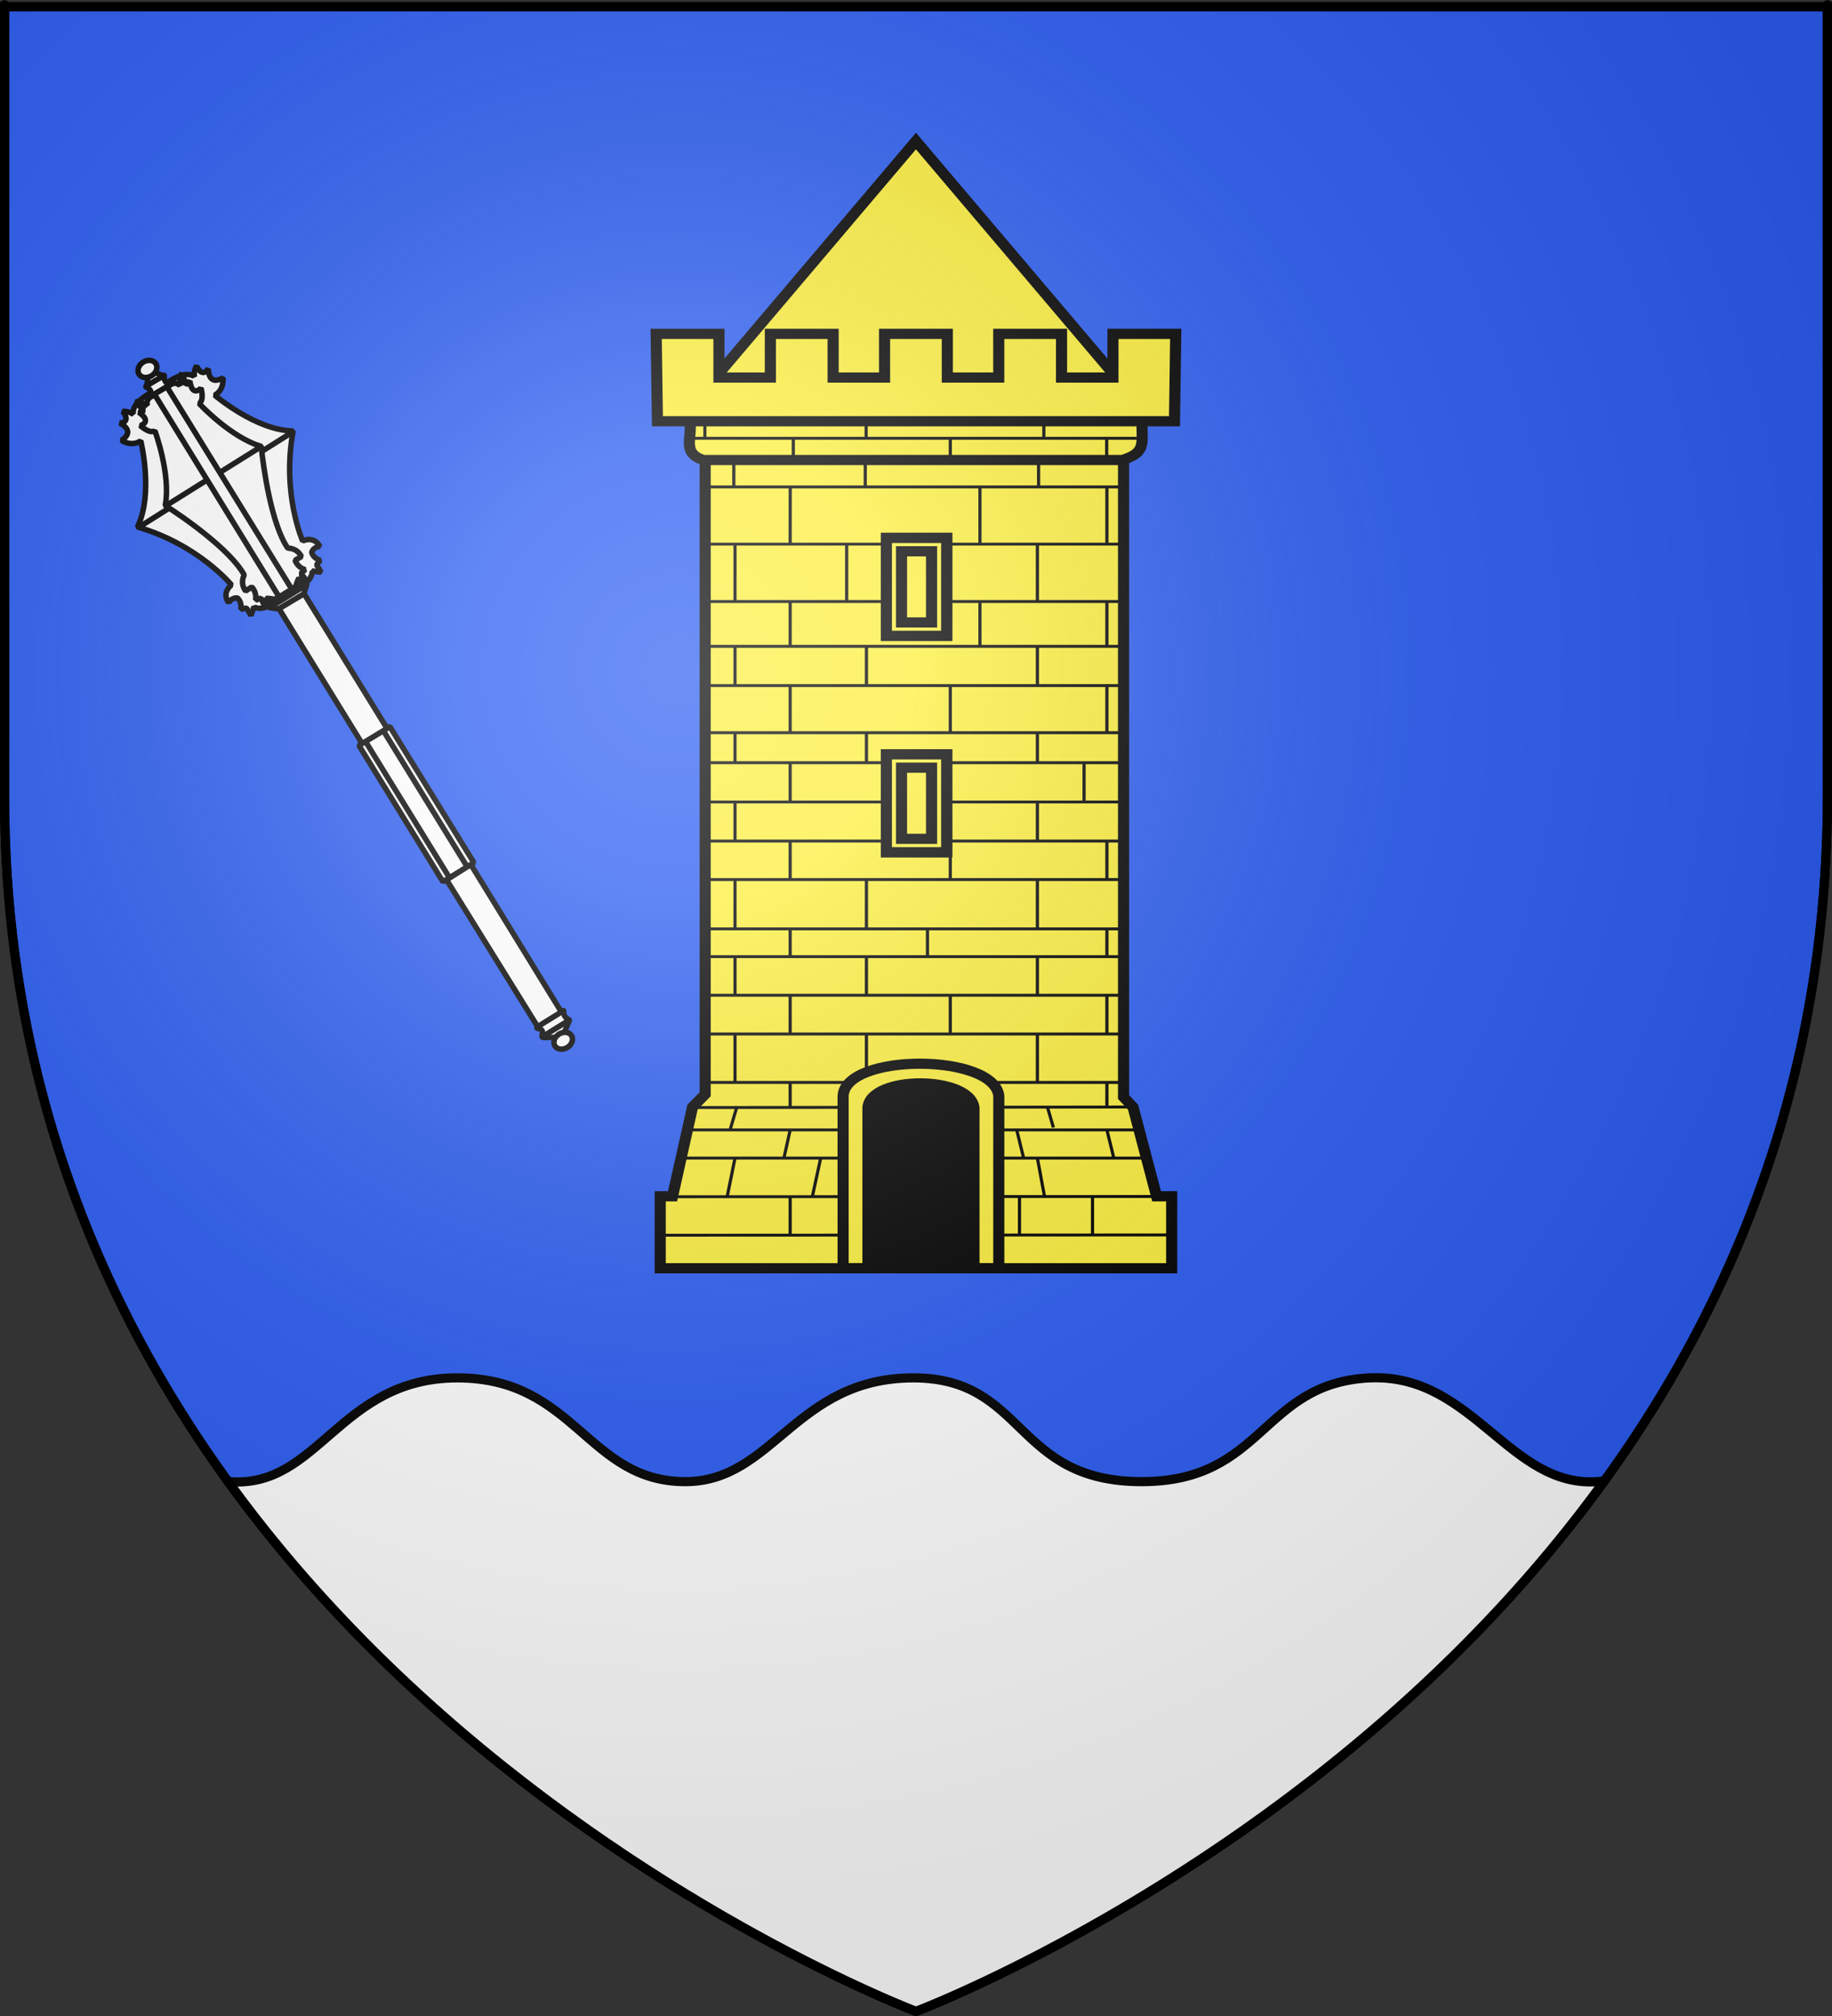 <?xml version="1.0" encoding="UTF-8" standalone="no"?>
<svg
   xmlns:dc="http://purl.org/dc/elements/1.1/"
   xmlns:cc="http://creativecommons.org/ns#"
   xmlns:rdf="http://www.w3.org/1999/02/22-rdf-syntax-ns#"
   xmlns:svg="http://www.w3.org/2000/svg"
   xmlns="http://www.w3.org/2000/svg"
   xmlns:xlink="http://www.w3.org/1999/xlink"
   xmlns:sodipodi="http://sodipodi.sourceforge.net/DTD/sodipodi-0.dtd"
   xmlns:inkscape="http://www.inkscape.org/namespaces/inkscape"
   height="660"
   width="600"
   version="1.0"
   id="svg2"
   sodipodi:version="0.32"
   inkscape:version="0.46"
   sodipodi:docname="Blason ville fr Saint-Martin-d'Arrossa (Pyrénées-Atlantiques).svg"
   sodipodi:docbase="D:\Mes documents\Renaud-Notre Lapin"
   inkscape:export-filename="/Users/olivier/Desktop/Blason Rouge/Blason_Vide_3D.png"
   inkscape:export-xdpi="144"
   inkscape:export-ydpi="144"
   inkscape:output_extension="org.inkscape.output.svg.inkscape">
  <rect width="100%" height="100%" fill="#333333" stroke="none"/>
  <sodipodi:namedview
     inkscape:window-height="814"
     inkscape:window-width="1152"
     inkscape:pageshadow="2"
     inkscape:pageopacity="0.0"
     guidetolerance="10.0"
     gridtolerance="10.0"
     objecttolerance="10.0"
     borderopacity="1.0"
     bordercolor="#666666"
     pagecolor="#ffffff"
     id="base"
     showgrid="false"
     height="660px"
     inkscape:zoom="0.63"
     inkscape:cx="463.33133"
     inkscape:cy="314.57442"
     inkscape:window-x="-8"
     inkscape:window-y="-8"
     inkscape:current-layer="layer3"
     showguides="true"
     inkscape:guide-bbox="true" />
  <desc
     id="desc4">Flag of Canton of Valais (Wallis)</desc>
  <defs
     id="defs6">
    <linearGradient
       id="linearGradient2893">
      <stop
         style="stop-color:white;stop-opacity:0.314;"
         offset="0"
         id="stop2895" />
      <stop
         id="stop2897"
         offset="0.19"
         style="stop-color:white;stop-opacity:0.251;" />
      <stop
         style="stop-color:#6b6b6b;stop-opacity:0.125;"
         offset="0.6"
         id="stop2901" />
      <stop
         style="stop-color:black;stop-opacity:0.125;"
         offset="1"
         id="stop2899" />
    </linearGradient>
    <radialGradient
       inkscape:collect="always"
       xlink:href="#linearGradient2893"
       id="radialGradient3163"
       gradientUnits="userSpaceOnUse"
       gradientTransform="matrix(1.353,0,0,1.349,-77.629,-85.747)"
       cx="221.445"
       cy="226.331"
       fx="221.445"
       fy="226.331"
       r="300" />
    <g
       id="s">
      <g
         id="c">
        <path
           id="t"
           d="M 0,0 L 0,1 L 0.5,1 L 0,0 z "
           transform="matrix(0.951,0.309,-0.309,0.951,0,-1)" />
        <use
           xlink:href="#t"
           transform="scale(-1,1)"
           id="use2144"
           x="0"
           y="0"
           width="810"
           height="540" />
      </g>
      <g
         id="a">
        <use
           xlink:href="#c"
           transform="matrix(0.309,0.951,-0.951,0.309,0,0)"
           id="use2147"
           x="0"
           y="0"
           width="810"
           height="540" />
        <use
           xlink:href="#c"
           transform="matrix(-0.809,0.588,-0.588,-0.809,0,0)"
           id="use2149"
           x="0"
           y="0"
           width="810"
           height="540" />
      </g>
      <use
         xlink:href="#a"
         transform="scale(-1,1)"
         id="use2151"
         x="0"
         y="0"
         width="810"
         height="540" />
    </g>
  </defs>
  <g
     inkscape:groupmode="layer"
     id="layer3"
     inkscape:label="Fond écu"
     style="display:inline">
    <path
       id="path2855"
       style="fill:#2b5df2;fill-opacity:1;fill-rule:evenodd;stroke:#000000;stroke-width:3;stroke-linecap:butt;stroke-linejoin:miter;stroke-opacity:1;stroke-miterlimit:4;stroke-dasharray:none"
       d="M 300,658.5 C 300,658.5 598.5,546.18 598.5,260.728 C 598.5,-24.723 598.5,2.176 598.5,2.176 L 1.5,2.176 L 1.5,260.728 C 1.5,546.18 300,658.5 300,658.5 z "
       sodipodi:nodetypes="cccccc" />
    <path
       style="display:inline;fill:#ffffff;fill-opacity:1;fill-rule:evenodd;stroke:#000000;stroke-width:3;stroke-linecap:butt;stroke-linejoin:miter;stroke-opacity:1;stroke-miterlimit:4;stroke-dasharray:none"
       d="M 450.031 451.062 C 449.514 451.07 448.996 451.067 448.469 451.094 C 413.082 452.881 414.042 485.145 373.781 485.062 C 331.898 484.977 336.135 451.094 299.125 451.094 C 260.492 451.094 253.331 485.062 224.438 485.062 C 192.297 485.062 188.449 451.094 149.781 451.094 C 111.148 451.094 104.368 487.384 75.125 485.062 C 74.976 485.051 74.835 485.013 74.688 485 C 163.063 606.958 300 658.5 300 658.5 C 300 658.5 437.098 606.913 525.469 484.812 C 524.703 484.907 523.929 485.006 523.125 485.062 C 494.676 487.065 482.61 450.577 450.031 451.062 z "
       id="path4090" />
    <g
       transform="matrix(1.9,0,0,1.743,25.079,-26.515)"
       style="fill:#fcef3c;stroke:#000000;stroke-width:1.916;stroke-miterlimit:4;stroke-dasharray:none;stroke-opacity:1"
       id="g40063">
      <path
         sodipodi:nodetypes="cccccc"
         id="rect6568"
         d="M 144.685,41.704 L 180.042,87.133 C 180.042,87.295 179.883,87.425 179.687,87.425 L 109.683,87.425 C 109.487,87.425 109.329,87.295 109.329,87.133 L 144.685,41.704 z"
         style="fill:#fcef3c;fill-opacity:1;stroke:#000000;stroke-width:1.916;stroke-miterlimit:4;stroke-dasharray:none;stroke-opacity:1" />
      <path
         id="path94879"
         d="M 108.355,92.744 L 108.355,220.742 L 106.174,223.152 L 102.733,239.903 L 100.604,239.903 L 100.604,253.427 L 188.767,253.427 L 188.767,250.605 L 188.767,239.903 L 186.169,239.903 L 182.106,223.152 L 180.47,221.262 L 180.47,92.744 L 108.355,92.744 z"
         style="fill:#fcef3c;fill-opacity:1;stroke:#000000;stroke-width:1.916;stroke-miterlimit:4;stroke-dasharray:none;stroke-opacity:1"
         sodipodi:nodetypes="cccccccccccccc" />
      <path
         sodipodi:nodetypes="ccccc"
         id="path94881"
         d="M 105.702,94.142 L 183.669,94.142 C 183.549,98.425 184.536,100.175 180.249,101.618 L 108.053,101.618 C 104.229,100.226 106.21,97.551 105.702,94.142 z"
         style="fill:#fcef3c;fill-opacity:1;stroke:#000000;stroke-width:1.916;stroke-miterlimit:4;stroke-dasharray:none;stroke-opacity:1" />
      <path
         sodipodi:nodetypes="ccccccccccccccccccccc"
         id="path94883"
         d="M 99.907,77.923 L 100.122,94.334 L 189.253,94.334 L 189.464,77.923 L 178.645,77.923 L 178.645,86.13 L 169.779,86.13 L 169.779,77.923 L 158.96,77.923 L 158.96,86.13 L 150.095,86.13 L 150.095,77.923 L 139.276,77.923 L 139.276,86.13 L 130.41,86.13 L 130.41,77.923 L 119.591,77.923 L 119.591,86.13 L 110.726,86.13 L 110.726,77.923 L 99.907,77.923 z"
         style="fill:#fcef3c;fill-opacity:1;stroke:#000000;stroke-width:1.916;stroke-miterlimit:4;stroke-dasharray:none;stroke-opacity:1" />
      <path
         sodipodi:nodetypes="ccccccccccccccccccccccccccccccccccccccccccccccccccccccccccccccccccccccccccccccccccccccccccccccccccccccccccccccccccccccccccccccccccccccccccccccccccccccccccccccccccccccccccccccccccccccc"
         d="M 105.219,227.439 L 182.887,227.439 M 104.263,232.731 L 184.321,232.731 M 100.439,239.993 L 188.742,239.943 M 100.559,247.218 L 188.742,247.168 M 113.498,232.731 L 112.154,239.943 M 128.266,232.731 L 126.832,239.943 M 123.005,239.943 L 123.005,247.168 M 123.005,227.439 L 121.93,232.731 M 162.532,239.943 L 162.532,247.168 M 162.054,227.439 L 163.249,232.731 M 165.621,232.731 L 166.846,239.943 M 175.123,239.943 L 175.123,247.168 M 177.602,227.439 L 178.797,232.731 M 108.152,218.52 L 180.02,218.52 M 111.656,94.053 L 123.408,94.053 L 137.427,94.053 L 150.828,94.053 L 164.847,94.053 L 176.805,94.053 L 183.485,94.053 M 105.697,97.536 L 182.768,97.536 M 107.847,101.373 L 180.498,101.373 M 108.445,106.665 L 180.498,106.665 M 108.06,117.412 L 180.498,117.412 M 108.152,128.196 L 180.498,128.196 M 108.152,136.612 L 180.259,136.612 M 108.152,143.984 L 180.259,143.984 M 108.152,152.833 L 180.259,152.833 M 108.152,158.472 L 180.259,158.472 M 108.358,165.845 L 180.259,165.845 M 108.152,173.185 L 180.259,173.185 M 107.739,180.416 L 180.259,180.416 M 108.152,189.682 L 180.259,189.682 M 107.945,194.896 L 180.259,194.896 M 107.945,202.145 L 180.498,202.145 M 107.945,209.427 L 180.378,209.427 M 108.303,94.053 L 108.303,97.536 M 113.292,101.209 L 113.292,106.605 M 113.498,117.412 L 113.498,128.196 M 113.498,136.612 L 113.498,143.984 M 113.498,152.833 L 113.498,158.472 M 113.498,165.845 L 113.498,173.185 M 113.498,180.416 L 113.498,189.682 M 113.498,194.896 L 113.498,202.145 M 113.498,209.427 L 113.498,218.52 M 113.857,222.97 L 112.662,227.386 M 136.101,94.053 L 136.101,97.536 M 135.947,101.209 L 135.947,106.605 M 132.747,117.412 L 132.747,128.196 M 136.153,136.612 L 136.153,143.984 M 136.153,152.833 L 136.153,158.472 M 138.923,165.845 L 138.923,173.185 M 136.153,180.416 L 136.153,189.682 M 136.153,194.896 L 136.153,202.145 M 136.153,209.427 L 136.153,218.52 M 136.153,222.97 L 136.153,226.992 M 123.545,97.536 L 123.545,101.275 M 123.016,106.669 L 123.005,117.412 M 123.005,128.196 L 123.005,136.612 M 123.005,143.984 L 123.005,152.833 M 123.005,158.472 L 123.005,165.845 M 123.005,173.185 L 123.005,180.416 M 123.005,189.682 L 123.005,194.896 M 123.005,202.145 L 123.005,209.427 M 123.005,218.52 L 123.005,222.97 M 150.608,97.536 L 150.608,101.275 M 155.718,106.669 L 155.718,117.412 M 155.718,128.196 L 155.718,136.612 M 150.608,143.984 L 150.608,152.833 M 150.608,158.472 L 150.608,165.845 M 150.608,173.185 L 150.608,180.416 M 146.672,189.682 L 146.672,194.896 M 150.608,202.145 L 150.608,209.427 M 150.608,218.52 L 150.608,222.97 M 166.731,94.053 L 166.731,97.536 M 165.827,101.209 L 165.827,106.605 M 165.621,117.412 L 165.621,128.196 M 165.621,136.612 L 165.621,143.984 M 165.621,152.833 L 165.621,158.472 M 165.621,165.845 L 165.621,173.185 M 165.621,180.416 L 165.621,189.682 M 165.621,194.896 L 165.621,202.145 M 165.621,209.427 L 165.621,218.52 M 167.303,222.97 L 168.379,226.992 M 177.564,97.536 L 177.564,101.275 M 177.602,106.669 L 177.602,117.412 M 177.602,128.196 L 177.602,136.612 M 177.602,143.984 L 177.602,152.833 M 173.665,158.472 L 173.665,165.845 M 177.602,173.185 L 177.602,180.416 M 177.602,189.682 L 177.602,194.896 M 177.602,202.145 L 177.602,209.427 M 177.602,218.52 L 177.602,222.97 M 106.325,223.237 L 181.542,223.138"
         style="fill:#fcef3c;fill-opacity:1;fill-rule:evenodd;stroke:#000000;stroke-width:0.549;stroke-linecap:butt;stroke-linejoin:miter;stroke-miterlimit:4;stroke-dasharray:none;stroke-opacity:1"
         id="path94885" />
      <path
         sodipodi:nodetypes="ccccc"
         style="fill:#fcef3c;fill-opacity:1;stroke:#000000;stroke-width:1.916;stroke-miterlimit:4;stroke-dasharray:none;stroke-opacity:1"
         d="M 139.59,116.245 L 139.59,134.638 L 149.985,134.638 L 149.985,116.245 L 139.59,116.245 z"
         id="path94887" />
      <path
         id="path94889"
         d="M 139.59,116.245 L 139.59,134.638 L 149.985,134.638 L 149.985,116.245 L 139.59,116.245 z M 142.197,118.759 L 147.377,118.759 L 147.377,132.124 L 142.197,132.124 L 142.197,118.759 z"
         style="fill:#fcef3c;fill-opacity:1;stroke:#000000;stroke-width:1.916;stroke-miterlimit:4;stroke-dasharray:none;stroke-opacity:1" />
      <path
         id="path94891"
         d="M 139.59,156.891 L 139.59,175.284 L 149.985,175.284 L 149.985,156.891 L 139.59,156.891 z"
         style="fill:#fcef3c;fill-opacity:1;stroke:#000000;stroke-width:1.916;stroke-miterlimit:4;stroke-dasharray:none;stroke-opacity:1"
         sodipodi:nodetypes="ccccc" />
      <path
         style="fill:#fcef3c;fill-opacity:1;stroke:#000000;stroke-width:1.916;stroke-miterlimit:4;stroke-dasharray:none;stroke-opacity:1"
         d="M 139.59,156.891 L 139.59,175.284 L 149.985,175.284 L 149.985,156.891 L 139.59,156.891 z M 142.197,159.405 L 147.377,159.405 L 147.377,172.77 L 142.197,172.77 L 142.197,159.405 z"
         id="path94893" />
      <path
         sodipodi:nodetypes="ccccc"
         id="path94895"
         d="M 132.131,221.007 C 132.608,212.985 158.013,213.017 158.967,221.007 L 158.967,253.41 L 132.131,253.41 L 132.131,221.007 z"
         style="fill:#fcef3c;fill-opacity:1;stroke:#000000;stroke-width:1.916;stroke-miterlimit:4;stroke-dasharray:none;stroke-opacity:1" />
      <path
         style="fill:#000000;fill-opacity:1;stroke:#000000;stroke-width:1.916;stroke-miterlimit:4;stroke-dasharray:none;stroke-opacity:1"
         d="M 154.688,253.399 L 136.411,253.399 L 136.411,223.292 C 136.736,217.163 154.038,217.188 154.688,223.292 L 154.688,253.399 z"
         id="path94897"
         sodipodi:nodetypes="ccccc" />
    </g>
    <g
       transform="matrix(0.395,9.3721544e-2,-9.3721544e-2,0.395,34.358,97.695)"
       id="g2755"
       style="stroke:#000000;stroke-opacity:1;stroke-width:4.434;stroke-miterlimit:4;stroke-dasharray:none">
      <path
         style="fill:#ffffff;fill-opacity:1;fill-rule:evenodd;stroke:#000000;stroke-width:4.434;stroke-linecap:butt;stroke-linejoin:bevel;stroke-miterlimit:4;stroke-dasharray:none;stroke-opacity:1"
         id="path5445"
         d="M 496.744,495.284 C 496.744,495.284 497.829,485.138 499.049,480.015 C 498.618,479.224 498.759,479.595 498.029,479.368 C 496.336,478.842 494.247,478.1 493.053,475.193 C 492.978,475.011 493.134,474.029 492.616,473.439 C 492.113,473.151 491.086,474.825 491.086,474.825 L 392.441,375.846 L 376.485,392.615 L 475.25,490.805 C 475.25,490.805 474.527,491.516 474.85,491.911 C 475.334,492.502 476.162,492.186 476.162,492.186 C 478.857,492.106 480.405,492.412 480.422,497.337 C 480.422,497.51 480.371,498.042 481.282,498.225 C 482.72,498.512 484.548,496.707 496.744,495.284 z" />
      <path
         style="fill:#ffffff;fill-opacity:1;fill-rule:evenodd;stroke:#000000;stroke-width:4.434;stroke-linecap:butt;stroke-linejoin:bevel;stroke-miterlimit:4;stroke-dasharray:none;stroke-opacity:1"
         id="path5447"
         d="M 498.845,479.811 L 481.416,497.241" />
      <path
         style="fill:#ffffff;fill-opacity:1;fill-rule:evenodd;stroke:#000000;stroke-width:4.434;stroke-linecap:butt;stroke-linejoin:bevel;stroke-miterlimit:4;stroke-dasharray:none;stroke-opacity:1"
         id="path5449"
         d="M 491.071,474.984 L 475.319,490.736" />
      <path
         style="fill:#ffffff;fill-opacity:1;stroke:#000000;stroke-width:4.434;stroke-linejoin:bevel;stroke-miterlimit:4;stroke-dasharray:none;stroke-opacity:1"
         id="path5451"
         d="M 493.47,492.628 C 490.389,495.709 489.9,500.214 492.378,502.692 C 494.855,505.169 499.361,504.68 502.442,501.599 C 505.523,498.519 506.012,494.013 503.535,491.535 C 501.057,489.058 496.551,489.547 493.47,492.628 L 493.47,492.628 z" />
      <path
         style="fill:#ffffff;fill-opacity:1;fill-rule:evenodd;stroke:#000000;stroke-width:4.434;stroke-linecap:butt;stroke-linejoin:bevel;stroke-miterlimit:4;stroke-dasharray:none;stroke-opacity:1"
         id="path5497"
         d="M 394.677,374.017 L 373.945,394.749 L 282.581,303.385 L 303.211,282.755 L 394.677,374.017 z" />
      <path
         style="fill:#ffffff;fill-opacity:1;fill-rule:evenodd;stroke:#000000;stroke-width:4.434;stroke-linecap:butt;stroke-linejoin:bevel;stroke-miterlimit:4;stroke-dasharray:none;stroke-opacity:1"
         id="path5499"
         d="M 390.103,378.387 L 298.841,287.125" />
      <path
         style="fill:#ffffff;fill-opacity:1;fill-rule:evenodd;stroke:#000000;stroke-width:4.434;stroke-linecap:butt;stroke-linejoin:bevel;stroke-miterlimit:4;stroke-dasharray:none;stroke-opacity:1"
         id="path5501"
         d="M 378.213,390.277 L 286.951,299.015" />
      <path
         style="fill:#ffffff;fill-opacity:1;fill-rule:evenodd;stroke:#000000;stroke-width:4.434;stroke-linecap:butt;stroke-linejoin:bevel;stroke-miterlimit:4;stroke-dasharray:none;stroke-opacity:1"
         id="path5504"
         d="M 301.567,284.873 L 211.164,194.471 L 211.739,186.71 L 209.44,184.41 L 184.288,209.562 L 186.731,212.005 L 194.636,211.286 L 284.751,301.401 L 301.567,284.873 z" />
      <path
         style="fill:#ffffff;fill-opacity:1;fill-rule:evenodd;stroke:#000000;stroke-width:4.434;stroke-linecap:butt;stroke-linejoin:bevel;stroke-miterlimit:4;stroke-dasharray:none;stroke-opacity:1"
         id="path5506"
         d="M 211.164,194.758 L 194.324,211.143" />
      <path
         style="fill:#ffffff;fill-opacity:1;fill-rule:evenodd;stroke:#000000;stroke-width:4.434;stroke-linecap:butt;stroke-linejoin:bevel;stroke-miterlimit:4;stroke-dasharray:none;stroke-opacity:1"
         id="path5508"
         d="M 211.672,187.034 L 186.854,211.905" />
      <path
         style="fill:#ffffff;fill-opacity:1;fill-rule:evenodd;stroke:#000000;stroke-width:4.434;stroke-linecap:butt;stroke-linejoin:bevel;stroke-miterlimit:4;stroke-dasharray:none;stroke-opacity:1"
         id="path5612"
         d="M 49.09,60.748 C 49.141,55.413 47.108,47.079 47.108,47.079 C 47.108,47.079 57.271,50.128 60.879,49.569" />
      <path
         style="fill:#ffffff;fill-opacity:1;stroke:#000000;stroke-width:4.434;stroke-linejoin:bevel;stroke-miterlimit:4;stroke-dasharray:none;stroke-opacity:1"
         id="path5614"
         d="M 41.956,42.841 C 38.826,45.968 38.335,50.55 40.859,53.075 C 43.384,55.599 47.966,55.108 51.093,51.978 C 54.222,48.852 54.713,44.269 52.189,41.745 C 49.665,39.221 45.082,39.712 41.956,42.841 z" />
      <path
         style="fill:#ffffff;fill-opacity:1;fill-rule:evenodd;stroke:#000000;stroke-width:4.434;stroke-linecap:butt;stroke-linejoin:bevel;stroke-miterlimit:4;stroke-dasharray:none;stroke-opacity:1"
         id="path5616"
         d="M 210.949,185.632 C 215.548,178.589 213.176,175.068 213.176,175.068 C 216.051,175.355 220.65,174.493 220.65,174.493 L 215.835,169.678 C 216.338,167.594 217.991,165.367 217.991,165.367 C 211.667,165.223 209.583,160.696 209.583,160.696 C 210.086,155.737 214.901,154.659 214.901,154.659 C 208.146,146.898 200.385,153.509 200.385,153.509 C 200.385,153.509 174.874,119.95 172.431,68.928 C 143.278,75.609 104.234,55.49 104.234,55.49 C 110.989,49.31 107.467,40.327 107.467,40.327 C 96.976,50.1 94.245,35.728 94.245,35.728 C 91.155,44.998 84.543,35.944 84.543,35.944 C 84.543,35.944 82.819,39.968 84.903,44.926 C 84.903,44.926 78.148,39.608 64.422,54.628" />
      <path
         style="fill:#ffffff;fill-opacity:1;fill-rule:evenodd;stroke:#000000;stroke-width:4.434;stroke-linecap:butt;stroke-linejoin:bevel;stroke-miterlimit:4;stroke-dasharray:none;stroke-opacity:1"
         id="path5618"
         d="M 184.791,211.789 C 177.748,216.389 174.227,214.017 174.227,214.017 C 174.515,216.892 173.652,221.491 173.652,221.491 L 168.838,216.676 C 166.754,217.179 164.526,218.832 164.526,218.832 C 164.382,212.508 159.855,210.424 159.855,210.424 C 154.896,210.927 153.818,215.742 153.818,215.742 C 146.057,208.987 152.669,201.226 152.669,201.226 C 152.669,201.226 119.109,175.715 68.087,173.272 C 74.768,144.119 54.649,105.075 54.649,105.075 C 48.469,111.83 39.486,108.308 39.486,108.308 C 49.259,97.817 34.887,95.086 34.887,95.086 C 44.157,91.996 35.102,85.385 35.102,85.385 C 35.102,85.385 39.127,83.66 44.085,85.744 C 44.085,85.744 38.767,78.989 53.787,65.263" />
      <path
         style="fill:#ffffff;fill-opacity:1;fill-rule:evenodd;stroke:#000000;stroke-width:4.434;stroke-linecap:butt;stroke-linejoin:bevel;stroke-miterlimit:4;stroke-dasharray:none;stroke-opacity:1"
         id="path5620"
         d="M 172.517,69.539 L 151.887,90.576" />
      <path
         style="fill:#ffffff;fill-opacity:1;fill-rule:evenodd;stroke:#000000;stroke-width:4.434;stroke-linecap:butt;stroke-linejoin:bevel;stroke-miterlimit:4;stroke-dasharray:none;stroke-opacity:1"
         id="path5622"
         d="M 200.673,193.157 L 203.51,190.319 C 203.33,188.27 204.225,183.363 204.225,183.363 C 206.956,184.8 210.358,185.169 210.933,184.379 C 208.858,181.644 204.984,179.555 204.984,179.555 L 207.695,175.411 C 201.335,175.447 198.026,170.049 198.026,170.049 L 202.326,165.952 C 196.829,159.664 190.077,161.942 190.077,161.942 C 172.882,146.488 155.907,103.486 150.272,86.97 C 124.662,85.75 93.501,64.898 93.501,64.898 C 97.202,61.413 92.142,52.528 92.142,52.528 C 92.142,52.528 86.98,61.646 82.093,48.998 L 79.42,52.866 C 77.983,48.411 74.201,45.023 74.201,45.023 C 72.872,46.712 75.158,54.498 75.158,54.498 C 70.63,51.48 67.446,55.718 67.446,55.718 L 65.097,58.055" />
      <path
         style="fill:#ffffff;fill-opacity:1;fill-rule:evenodd;stroke:#000000;stroke-width:4.434;stroke-linecap:butt;stroke-linejoin:bevel;stroke-miterlimit:4;stroke-dasharray:none;stroke-opacity:1"
         id="path5624"
         d="M 150.261,87.155 L 122.415,115.339" />
      <path
         style="fill:#ffffff;fill-opacity:1;fill-rule:evenodd;stroke:#000000;stroke-width:4.434;stroke-linecap:butt;stroke-linejoin:bevel;stroke-miterlimit:4;stroke-dasharray:none;stroke-opacity:1"
         id="path5626"
         d="M 192.111,201.719 L 189.272,204.556 C 187.224,204.376 182.316,205.272 182.316,205.272 C 183.753,208.003 184.123,211.404 183.333,211.979 C 180.598,209.904 178.509,206.03 178.509,206.03 L 174.365,208.742 C 174.401,202.382 169.003,199.073 169.003,199.073 L 164.906,203.373 C 158.618,197.875 160.895,191.123 160.895,191.123 C 145.442,173.929 102.44,156.953 85.923,151.319 C 84.704,125.709 63.852,94.548 63.852,94.548 C 60.366,98.249 51.482,93.189 51.482,93.189 C 51.482,93.189 60.599,88.026 47.952,83.14 L 51.82,80.467 C 47.364,79.029 43.977,75.248 43.977,75.248 C 45.665,73.918 53.452,76.204 53.452,76.204 C 50.434,71.677 54.671,68.493 54.671,68.493 L 57.009,66.143" />
      <path
         style="fill:#ffffff;fill-opacity:1;fill-rule:evenodd;stroke:#000000;stroke-width:4.434;stroke-linecap:butt;stroke-linejoin:bevel;stroke-miterlimit:4;stroke-dasharray:none;stroke-opacity:1"
         id="path5628"
         d="M 113.908,123.502 L 87.571,150.189" />
      <path
         style="fill:#ffffff;fill-opacity:1;fill-rule:evenodd;stroke:#000000;stroke-width:4.434;stroke-linecap:butt;stroke-linejoin:bevel;stroke-miterlimit:4;stroke-dasharray:none;stroke-opacity:1"
         id="path5630"
         d="M 89.445,152.612 L 68.815,173.649" />
      <path
         style="fill:#ffffff;fill-opacity:1;fill-rule:evenodd;stroke:#000000;stroke-width:4.434;stroke-linecap:butt;stroke-linejoin:bevel;stroke-miterlimit:4;stroke-dasharray:none;stroke-opacity:1"
         id="path5632"
         d="M 66.977,55.972 L 54.781,67.862 C 54.781,67.862 54.321,67.404 54.147,66.722 C 53.397,63.802 52.479,62.815 49.357,62.022 C 49.004,61.933 48.272,62.015 48.582,61.257 L 60.168,49.976 C 60.168,49.976 61.15,48.36 61.165,50.282 C 61.176,51.655 62.099,54.247 65.881,55.669 C 66.208,55.792 67.115,54.843 66.977,55.972 z" />
      <path
         style="fill:#ffffff;fill-opacity:1;fill-rule:evenodd;stroke:#000000;stroke-width:4.434;stroke-linecap:butt;stroke-linejoin:bevel;stroke-miterlimit:4;stroke-dasharray:none;stroke-opacity:1"
         id="path5634"
         d="M 200.816,193.321 L 65.107,57.798 L 56.636,65.898 L 192.336,201.801 L 200.816,193.321 z" />
    </g>
  </g>
  <g
     inkscape:groupmode="layer"
     id="layer4"
     inkscape:label="Meubles"
     sodipodi:insensitive="true" />
  <g
     inkscape:groupmode="layer"
     id="layer2"
     inkscape:label="Reflet final"
     sodipodi:insensitive="true">
    <path
       sodipodi:nodetypes="cccccc"
       d="M 300,658.5 C 300,658.5 598.5,546.18 598.5,260.728 C 598.5,-24.723 598.5,2.176 598.5,2.176 L 1.5,2.176 L 1.5,260.728 C 1.5,546.18 300,658.5 300,658.5 z "
       style="opacity:1;fill:url(#radialGradient3163);fill-opacity:1;fill-rule:evenodd;stroke:none;stroke-width:1px;stroke-linecap:butt;stroke-linejoin:miter;stroke-opacity:1"
       id="path2875"
       inkscape:export-xdpi="144"
       inkscape:export-ydpi="144" />
  </g>
  <g
     inkscape:groupmode="layer"
     id="layer1"
     inkscape:label="Contour final"
     sodipodi:insensitive="true">
    <path
       sodipodi:nodetypes="cccccc"
       d="M 300,658.5 C 300,658.5 1.5,546.18 1.5,260.728 C 1.5,-24.723 1.5,2.176 1.5,2.176 L 598.5,2.176 L 598.5,260.728 C 598.5,546.18 300,658.5 300,658.5 z "
       style="opacity:1;fill:none;fill-opacity:1;fill-rule:evenodd;stroke:#000000;stroke-width:3;stroke-linecap:butt;stroke-linejoin:miter;stroke-miterlimit:4;stroke-dasharray:none;stroke-opacity:1"
       id="path1411"
       inkscape:export-xdpi="144"
       inkscape:export-ydpi="144" />
  </g>
</svg>
